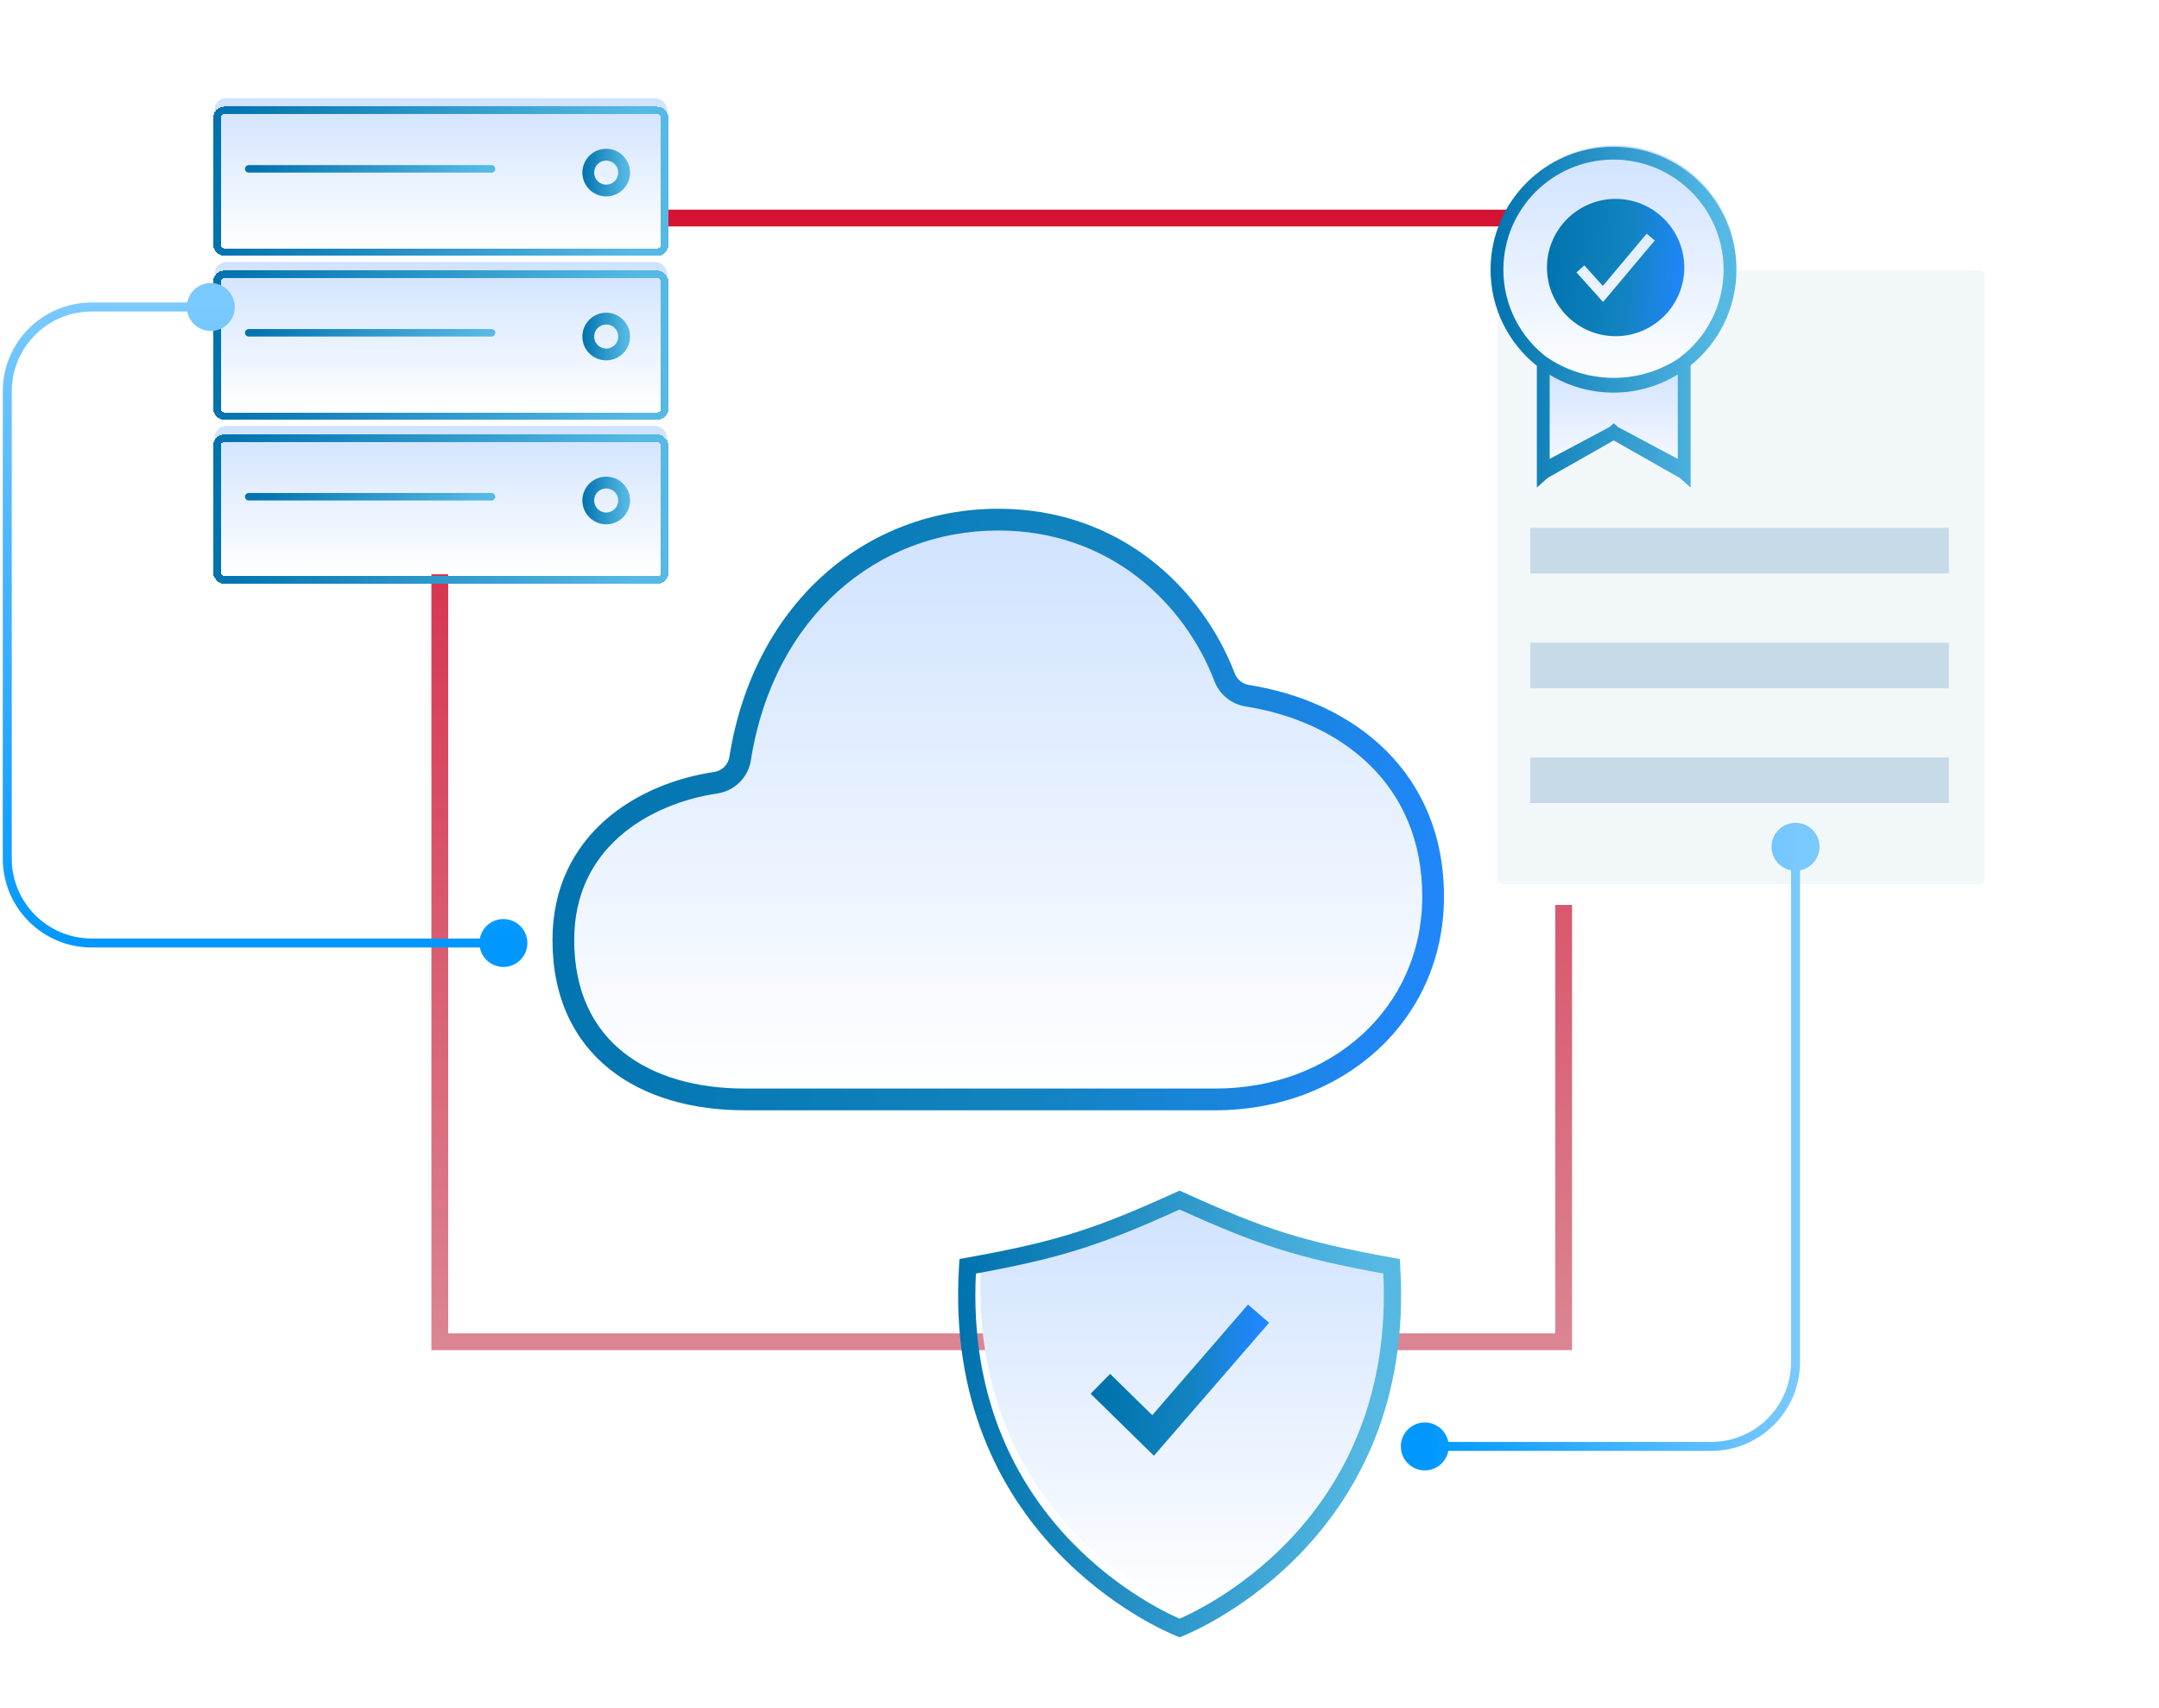 <?xml version="1.0" encoding="UTF-8"?>
<svg xmlns="http://www.w3.org/2000/svg" width="594" height="470" viewBox="0 0 594 470" fill="none">
  <path d="M173.5 60H430.2V369.2H121V146.998" stroke="url(#paint0_linear_1044_6358)" stroke-width="4.615"></path>
  <path d="M198.139 213.469C199.815 213.218 201.367 212.44 202.57 211.247C203.773 210.055 204.565 208.51 204.832 206.837C211.364 165.618 241.266 140.796 276.134 140.796C308.514 140.796 330.087 161.999 338.661 184.343C339.166 185.669 340.011 186.838 341.113 187.733C342.214 188.628 343.532 189.216 344.933 189.438C372.918 193.883 396.263 212.478 396.263 244.908C396.263 277.944 369.234 300.969 336.198 300.969H206.058C178.528 300.969 156.004 287.234 156.004 256.921C156.004 229.677 177.973 216.473 198.139 213.469Z" fill="url(#paint1_linear_1044_6358)"></path>
  <path d="M197.959 213.867C199.628 213.617 201.173 212.842 202.372 211.654C203.57 210.467 204.359 208.928 204.625 207.262C211.131 166.207 240.913 141.484 275.642 141.484C307.892 141.484 329.379 162.603 337.919 184.857C338.422 186.178 339.264 187.343 340.361 188.234C341.458 189.125 342.77 189.711 344.166 189.932C372.039 194.359 395.291 212.88 395.291 245.181C395.291 278.084 368.37 301.017 335.466 301.017H205.846C178.426 301.017 155.992 287.337 155.992 257.145C155.992 230.01 177.873 216.859 197.959 213.867Z" fill="url(#paint2_linear_1044_6358)"></path>
  <g clip-path="url(#clip0_1044_6358)">
    <path d="M384.737 346.79C359.964 342.346 349.721 339.055 327.36 328.957C305 339.055 294.757 342.346 269.983 346.79C265.495 417.925 323.088 442.488 327.36 444.209C331.632 442.488 389.225 417.925 384.737 346.79Z" fill="url(#paint3_linear_1044_6358)"></path>
    <g filter="url(#filter0_d_1044_6358)">
      <path fill-rule="evenodd" clip-rule="evenodd" d="M327.047 325.099L328.028 325.544C350.58 335.784 360.802 339.087 385.781 343.591L387.61 343.921L387.727 345.777C392.392 420.118 332.446 445.834 327.937 447.66L327.047 448.02L326.157 447.66C321.649 445.834 261.702 420.118 266.368 345.777L266.484 343.921L268.314 343.591C293.292 339.087 303.514 335.784 326.067 325.544L327.047 325.099ZM270.999 347.924C267.793 414.32 318.76 439.278 327.047 442.888C335.335 439.278 386.302 414.32 383.096 347.924C359.389 343.575 348.719 340.108 327.047 330.308C305.376 340.108 294.706 343.575 270.999 347.924Z" fill="url(#paint4_linear_1044_6358)"></path>
    </g>
    <path d="M343.754 364.362L317.25 394.982L305.48 383.452" stroke="url(#paint5_linear_1044_6358)" stroke-width="7.655" stroke-linecap="square"></path>
  </g>
  <g filter="url(#filter1_d_1044_6358)">
    <path fill-rule="evenodd" clip-rule="evenodd" d="M274.641 141.982C241.512 141.982 212.874 165.505 206.578 205.237L206.578 205.239C206.213 207.533 205.126 209.651 203.477 211.286C201.827 212.921 199.699 213.988 197.402 214.332L197.399 214.333C187.784 215.765 177.874 219.616 170.423 226.2C163.048 232.719 157.982 241.99 157.982 254.652C157.982 268.926 163.243 278.997 171.499 285.57C179.852 292.22 191.586 295.533 204.845 295.533H334.465C365.995 295.533 391.299 273.674 391.299 242.687C391.299 227.318 385.792 215.382 377.074 206.735C368.308 198.041 356.145 192.53 342.696 190.393C340.78 190.089 338.979 189.285 337.474 188.062C335.969 186.84 334.814 185.243 334.124 183.432C325.93 162.082 305.4 141.982 274.641 141.982ZM200.67 204.298C207.386 161.922 238.314 136 274.641 136C308.38 136 330.824 158.134 339.711 181.292L339.714 181.3C340.029 182.129 340.558 182.86 341.246 183.419C341.934 183.978 342.758 184.346 343.634 184.485L343.634 184.485C358.058 186.776 371.458 192.739 381.286 202.487C391.162 212.282 397.281 225.757 397.281 242.687C397.281 277.508 368.743 301.515 334.465 301.515H204.845C190.684 301.515 177.491 297.987 167.773 290.25C157.957 282.435 152 270.57 152 254.652C152 240.179 157.875 229.307 166.462 221.718C174.972 214.196 186.044 209.976 196.515 208.416C197.555 208.26 198.518 207.777 199.265 207.036C200.013 206.296 200.504 205.337 200.67 204.298Z" fill="url(#paint6_linear_1044_6358)"></path>
  </g>
  <rect x="59" y="27" width="124.587" height="40.778" rx="3.279" fill="url(#paint7_linear_1044_6358)"></rect>
  <line x1="68.429" y1="46.464" x2="135.226" y2="46.464" stroke="url(#paint8_linear_1044_6358)" stroke-width="2.054" stroke-linecap="round"></line>
  <circle cx="166.784" cy="47.491" r="4.932" stroke="url(#paint9_linear_1044_6358)" stroke-width="3.25"></circle>
  <g filter="url(#filter2_d_1044_6358)">
    <rect x="59.684" y="27.684" width="123.218" height="39.019" rx="2.054" stroke="url(#paint10_linear_1044_6358)" stroke-width="2.054" shape-rendering="crispEdges"></rect>
  </g>
  <rect x="59" y="72.111" width="124.587" height="40.778" rx="3.279" fill="url(#paint11_linear_1044_6358)"></rect>
  <line x1="68.429" y1="91.575" x2="135.226" y2="91.575" stroke="url(#paint12_linear_1044_6358)" stroke-width="2.054" stroke-linecap="round"></line>
  <circle cx="166.784" cy="92.602" r="4.932" stroke="url(#paint13_linear_1044_6358)" stroke-width="3.25"></circle>
  <g filter="url(#filter3_d_1044_6358)">
    <rect x="59.684" y="72.795" width="123.218" height="39.019" rx="2.054" stroke="url(#paint14_linear_1044_6358)" stroke-width="2.054" shape-rendering="crispEdges"></rect>
  </g>
  <rect x="59" y="117.222" width="124.587" height="40.778" rx="3.279" fill="url(#paint15_linear_1044_6358)"></rect>
  <line x1="68.429" y1="136.686" x2="135.226" y2="136.686" stroke="url(#paint16_linear_1044_6358)" stroke-width="2.054" stroke-linecap="round"></line>
  <circle cx="166.784" cy="137.714" r="4.932" stroke="url(#paint17_linear_1044_6358)" stroke-width="3.25"></circle>
  <g filter="url(#filter4_d_1044_6358)">
    <rect x="59.684" y="117.907" width="123.218" height="39.019" rx="2.054" stroke="url(#paint18_linear_1044_6358)" stroke-width="2.054" shape-rendering="crispEdges"></rect>
  </g>
  <g filter="url(#filter5_d_1044_6358)">
    <rect x="412" y="73" width="134" height="169" rx="1.452" fill="#F2F7F9" shape-rendering="crispEdges"></rect>
    <path fill-rule="evenodd" clip-rule="evenodd" d="M421 144H536.189V156.531H421V144Z" fill="#C6DAE8"></path>
    <path fill-rule="evenodd" clip-rule="evenodd" d="M421 175.594H536.189V188.124H421V175.594Z" fill="#C6DAE8"></path>
    <path fill-rule="evenodd" clip-rule="evenodd" d="M421 207.188H536.189V219.718H421V207.188Z" fill="#C6DAE8"></path>
    <rect x="409.097" y="70.097" width="139.806" height="174.806" rx="4.355" stroke="white" stroke-width="5.806" shape-rendering="crispEdges"></rect>
  </g>
  <circle cx="444.209" cy="73.529" r="33.529" fill="url(#paint19_linear_1044_6358)"></circle>
  <path d="M425.059 126.053V98.861C436.448 106.63 451.395 106.775 462.932 99.228L463.493 98.861V126.053L444.276 117.758L425.059 126.053Z" fill="url(#paint20_linear_1044_6358)"></path>
  <path d="M444.503 54.726C434.088 54.726 425.613 63.201 425.613 73.617C425.613 84.032 434.088 92.507 444.503 92.507C454.919 92.507 463.394 84.032 463.394 73.617C463.394 63.201 454.919 54.726 444.503 54.726ZM441.052 83.096L433.732 74.962L435.893 73.017L440.979 78.668L453.04 64.304L455.269 66.169L441.052 83.096Z" fill="url(#paint21_linear_1044_6358)"></path>
  <g filter="url(#filter6_d_1044_6358)">
    <path fill-rule="evenodd" clip-rule="evenodd" d="M426.166 97.733L426.18 97.712C436.994 105.089 451.16 105.283 462.165 98.232C469.815 92.733 474.797 83.757 474.797 73.617C474.797 56.886 461.234 43.322 444.503 43.322C427.772 43.322 414.209 56.886 414.209 73.617C414.209 83.455 418.9 92.199 426.166 97.733ZM423.421 100.068C415.655 93.87 410.68 84.324 410.68 73.617C410.68 54.936 425.823 39.793 444.503 39.793C463.183 39.793 478.327 54.936 478.327 73.617C478.327 84.261 473.409 93.758 465.722 99.958V129.619V133.555L462.784 130.937L444.571 120.596L426.359 130.937L423.421 133.555V129.619V100.068ZM426.95 102.535V125.684L443.398 116.915L444.571 115.869L445.745 116.915L462.193 125.684V102.451C457.046 105.615 450.988 107.44 444.503 107.44C438.076 107.44 432.067 105.647 426.95 102.535Z" fill="url(#paint22_linear_1044_6358)"></path>
  </g>
  <path d="M51.407 84.475C51.407 88.116 54.359 91.068 58 91.068C61.641 91.068 64.593 88.116 64.593 84.475C64.593 80.833 61.641 77.881 58 77.881C54.359 77.881 51.407 80.833 51.407 84.475ZM131.907 259.475C131.907 263.116 134.859 266.068 138.5 266.068C142.141 266.068 145.093 263.116 145.093 259.475C145.093 255.833 142.141 252.881 138.5 252.881C134.859 252.881 131.907 255.833 131.907 259.475ZM58 83.238H25.226V85.711H58V83.238ZM0.764 107.701V236.248H3.236V107.701H0.764ZM25.226 260.711H138.5V258.238H25.226V260.711ZM0.764 236.248C0.764 249.759 11.716 260.711 25.226 260.711V258.238C13.082 258.238 3.236 248.393 3.236 236.248H0.764ZM25.226 83.238C11.716 83.238 0.764 94.191 0.764 107.701H3.236C3.236 95.556 13.082 85.711 25.226 85.711V83.238Z" fill="url(#paint23_linear_1044_6358)"></path>
  <path d="M494 239.593C490.359 239.593 487.407 236.641 487.407 233C487.407 229.359 490.359 226.407 494 226.407C497.641 226.407 500.593 229.359 500.593 233C500.593 236.641 497.641 239.593 494 239.593ZM392 404.593C388.359 404.593 385.407 401.641 385.407 398C385.407 394.359 388.359 391.407 392 391.407C395.641 391.407 398.593 394.359 398.593 398C398.593 401.641 395.641 404.593 392 404.593ZM495.236 233L495.236 374.774L492.764 374.774L492.764 233L495.236 233ZM470.774 399.236L392 399.236L392 396.764L470.774 396.764L470.774 399.236ZM495.236 374.774C495.236 388.284 484.284 399.236 470.774 399.236L470.774 396.764C482.918 396.764 492.764 386.918 492.764 374.774L495.236 374.774Z" fill="url(#paint24_linear_1044_6358)"></path>
  <defs>
    <filter id="filter0_d_1044_6358" x="261.098" y="325.099" width="126.886" height="127.932" filterUnits="userSpaceOnUse" color-interpolation-filters="sRGB">
      <feFlood flood-opacity="0" result="BackgroundImageFix"></feFlood>
      <feColorMatrix in="SourceAlpha" type="matrix" values="0 0 0 0 0 0 0 0 0 0 0 0 0 0 0 0 0 0 127 0" result="hardAlpha"></feColorMatrix>
      <feOffset dx="-2.505" dy="2.505"></feOffset>
      <feGaussianBlur stdDeviation="1.253"></feGaussianBlur>
      <feComposite in2="hardAlpha" operator="out"></feComposite>
      <feColorMatrix type="matrix" values="0 0 0 0 0 0 0 0 0 0 0 0 0 0 0 0 0 0 0.25 0"></feColorMatrix>
      <feBlend mode="normal" in2="BackgroundImageFix" result="effect1_dropShadow_1044_6358"></feBlend>
      <feBlend mode="normal" in="SourceGraphic" in2="effect1_dropShadow_1044_6358" result="shape"></feBlend>
    </filter>
    <filter id="filter1_d_1044_6358" x="149.009" y="136" width="251.264" height="172.495" filterUnits="userSpaceOnUse" color-interpolation-filters="sRGB">
      <feFlood flood-opacity="0" result="BackgroundImageFix"></feFlood>
      <feColorMatrix in="SourceAlpha" type="matrix" values="0 0 0 0 0 0 0 0 0 0 0 0 0 0 0 0 0 0 127 0" result="hardAlpha"></feColorMatrix>
      <feOffset dy="3.988"></feOffset>
      <feGaussianBlur stdDeviation="1.496"></feGaussianBlur>
      <feComposite in2="hardAlpha" operator="out"></feComposite>
      <feColorMatrix type="matrix" values="0 0 0 0 0 0 0 0 0 0 0 0 0 0 0 0 0 0 0.25 0"></feColorMatrix>
      <feBlend mode="normal" in2="BackgroundImageFix" result="effect1_dropShadow_1044_6358"></feBlend>
      <feBlend mode="normal" in="SourceGraphic" in2="effect1_dropShadow_1044_6358" result="shape"></feBlend>
    </filter>
    <filter id="filter2_d_1044_6358" x="55.978" y="26.657" width="130.629" height="46.429" filterUnits="userSpaceOnUse" color-interpolation-filters="sRGB">
      <feFlood flood-opacity="0" result="BackgroundImageFix"></feFlood>
      <feColorMatrix in="SourceAlpha" type="matrix" values="0 0 0 0 0 0 0 0 0 0 0 0 0 0 0 0 0 0 127 0" result="hardAlpha"></feColorMatrix>
      <feOffset dy="2.678"></feOffset>
      <feGaussianBlur stdDeviation="1.339"></feGaussianBlur>
      <feComposite in2="hardAlpha" operator="out"></feComposite>
      <feColorMatrix type="matrix" values="0 0 0 0 0 0 0 0 0 0 0 0 0 0 0 0 0 0 0.32 0"></feColorMatrix>
      <feBlend mode="normal" in2="BackgroundImageFix" result="effect1_dropShadow_1044_6358"></feBlend>
      <feBlend mode="normal" in="SourceGraphic" in2="effect1_dropShadow_1044_6358" result="shape"></feBlend>
    </filter>
    <filter id="filter3_d_1044_6358" x="55.978" y="71.769" width="130.629" height="46.429" filterUnits="userSpaceOnUse" color-interpolation-filters="sRGB">
      <feFlood flood-opacity="0" result="BackgroundImageFix"></feFlood>
      <feColorMatrix in="SourceAlpha" type="matrix" values="0 0 0 0 0 0 0 0 0 0 0 0 0 0 0 0 0 0 127 0" result="hardAlpha"></feColorMatrix>
      <feOffset dy="2.678"></feOffset>
      <feGaussianBlur stdDeviation="1.339"></feGaussianBlur>
      <feComposite in2="hardAlpha" operator="out"></feComposite>
      <feColorMatrix type="matrix" values="0 0 0 0 0 0 0 0 0 0 0 0 0 0 0 0 0 0 0.32 0"></feColorMatrix>
      <feBlend mode="normal" in2="BackgroundImageFix" result="effect1_dropShadow_1044_6358"></feBlend>
      <feBlend mode="normal" in="SourceGraphic" in2="effect1_dropShadow_1044_6358" result="shape"></feBlend>
    </filter>
    <filter id="filter4_d_1044_6358" x="55.978" y="116.88" width="130.629" height="46.429" filterUnits="userSpaceOnUse" color-interpolation-filters="sRGB">
      <feFlood flood-opacity="0" result="BackgroundImageFix"></feFlood>
      <feColorMatrix in="SourceAlpha" type="matrix" values="0 0 0 0 0 0 0 0 0 0 0 0 0 0 0 0 0 0 127 0" result="hardAlpha"></feColorMatrix>
      <feOffset dy="2.678"></feOffset>
      <feGaussianBlur stdDeviation="1.339"></feGaussianBlur>
      <feComposite in2="hardAlpha" operator="out"></feComposite>
      <feColorMatrix type="matrix" values="0 0 0 0 0 0 0 0 0 0 0 0 0 0 0 0 0 0 0.32 0"></feColorMatrix>
      <feBlend mode="normal" in2="BackgroundImageFix" result="effect1_dropShadow_1044_6358"></feBlend>
      <feBlend mode="normal" in="SourceGraphic" in2="effect1_dropShadow_1044_6358" result="shape"></feBlend>
    </filter>
    <filter id="filter5_d_1044_6358" x="401.183" y="63.434" width="155.634" height="190.637" filterUnits="userSpaceOnUse" color-interpolation-filters="sRGB">
      <feFlood flood-opacity="0" result="BackgroundImageFix"></feFlood>
      <feColorMatrix in="SourceAlpha" type="matrix" values="0 0 0 0 0 0 0 0 0 0 0 0 0 0 0 0 0 0 127 0" result="hardAlpha"></feColorMatrix>
      <feOffset dy="1.253"></feOffset>
      <feGaussianBlur stdDeviation="2.506"></feGaussianBlur>
      <feComposite in2="hardAlpha" operator="out"></feComposite>
      <feColorMatrix type="matrix" values="0 0 0 0 0 0 0 0 0 0 0 0 0 0 0 0 0 0 0.25 0"></feColorMatrix>
      <feBlend mode="normal" in2="BackgroundImageFix" result="effect1_dropShadow_1044_6358"></feBlend>
      <feBlend mode="normal" in="SourceGraphic" in2="effect1_dropShadow_1044_6358" result="shape"></feBlend>
    </filter>
    <filter id="filter6_d_1044_6358" x="407.739" y="38.028" width="72.354" height="98.468" filterUnits="userSpaceOnUse" color-interpolation-filters="sRGB">
      <feFlood flood-opacity="0" result="BackgroundImageFix"></feFlood>
      <feColorMatrix in="SourceAlpha" type="matrix" values="0 0 0 0 0 0 0 0 0 0 0 0 0 0 0 0 0 0 127 0" result="hardAlpha"></feColorMatrix>
      <feOffset dx="-0.588" dy="0.588"></feOffset>
      <feGaussianBlur stdDeviation="1.176"></feGaussianBlur>
      <feComposite in2="hardAlpha" operator="out"></feComposite>
      <feColorMatrix type="matrix" values="0 0 0 0 0 0 0 0 0 0 0 0 0 0 0 0 0 0 0.25 0"></feColorMatrix>
      <feBlend mode="normal" in2="BackgroundImageFix" result="effect1_dropShadow_1044_6358"></feBlend>
      <feBlend mode="normal" in="SourceGraphic" in2="effect1_dropShadow_1044_6358" result="shape"></feBlend>
    </filter>
    <linearGradient id="paint0_linear_1044_6358" x1="275.6" y1="60" x2="275.6" y2="369.2" gradientUnits="userSpaceOnUse">
      <stop stop-color="#D51232"></stop>
      <stop offset="1" stop-color="#DB8492"></stop>
    </linearGradient>
    <linearGradient id="paint1_linear_1044_6358" x1="276.134" y1="140.796" x2="276.134" y2="300.969" gradientUnits="userSpaceOnUse">
      <stop stop-color="#CFE2FF"></stop>
      <stop offset="1" stop-color="white"></stop>
    </linearGradient>
    <linearGradient id="paint2_linear_1044_6358" x1="275.642" y1="141.484" x2="275.642" y2="301.017" gradientUnits="userSpaceOnUse">
      <stop stop-color="#CFE2FF"></stop>
      <stop offset="1" stop-color="white"></stop>
    </linearGradient>
    <linearGradient id="paint3_linear_1044_6358" x1="327.36" y1="328.957" x2="327.36" y2="444.209" gradientUnits="userSpaceOnUse">
      <stop stop-color="#CFE2FF"></stop>
      <stop offset="1" stop-color="white"></stop>
    </linearGradient>
    <linearGradient id="paint4_linear_1044_6358" x1="266.109" y1="334.843" x2="381.015" y2="336.377" gradientUnits="userSpaceOnUse">
      <stop stop-color="#0072AE"></stop>
      <stop offset="1" stop-color="#55B9E4"></stop>
    </linearGradient>
    <linearGradient id="paint5_linear_1044_6358" x1="305.48" y1="364.362" x2="346.579" y2="368.797" gradientUnits="userSpaceOnUse">
      <stop stop-color="#0072AE"></stop>
      <stop offset="0.557" stop-color="#1183BE"></stop>
      <stop offset="1" stop-color="#2187FF"></stop>
    </linearGradient>
    <linearGradient id="paint6_linear_1044_6358" x1="152" y1="136" x2="414.163" y2="169.532" gradientUnits="userSpaceOnUse">
      <stop stop-color="#0072AE"></stop>
      <stop offset="0.557" stop-color="#1183BE"></stop>
      <stop offset="1" stop-color="#2187FF"></stop>
    </linearGradient>
    <linearGradient id="paint7_linear_1044_6358" x1="121.294" y1="27" x2="121.294" y2="67.778" gradientUnits="userSpaceOnUse">
      <stop stop-color="#CFE2FF"></stop>
      <stop offset="1" stop-color="white"></stop>
    </linearGradient>
    <linearGradient id="paint8_linear_1044_6358" x1="67.402" y1="47.57" x2="102.328" y2="79.938" gradientUnits="userSpaceOnUse">
      <stop stop-color="#0072AE"></stop>
      <stop offset="1" stop-color="#55B9E4"></stop>
    </linearGradient>
    <linearGradient id="paint9_linear_1044_6358" x1="160.227" y1="41.974" x2="172.591" y2="42.14" gradientUnits="userSpaceOnUse">
      <stop stop-color="#0072AE"></stop>
      <stop offset="1" stop-color="#55B9E4"></stop>
    </linearGradient>
    <linearGradient id="paint10_linear_1044_6358" x1="59.684" y1="30.777" x2="175.666" y2="35.708" gradientUnits="userSpaceOnUse">
      <stop stop-color="#0072AE"></stop>
      <stop offset="1" stop-color="#55B9E4"></stop>
    </linearGradient>
    <linearGradient id="paint11_linear_1044_6358" x1="121.294" y1="72.111" x2="121.294" y2="112.889" gradientUnits="userSpaceOnUse">
      <stop stop-color="#CFE2FF"></stop>
      <stop offset="1" stop-color="white"></stop>
    </linearGradient>
    <linearGradient id="paint12_linear_1044_6358" x1="67.402" y1="92.681" x2="102.328" y2="125.049" gradientUnits="userSpaceOnUse">
      <stop stop-color="#0072AE"></stop>
      <stop offset="1" stop-color="#55B9E4"></stop>
    </linearGradient>
    <linearGradient id="paint13_linear_1044_6358" x1="160.227" y1="87.085" x2="172.591" y2="87.251" gradientUnits="userSpaceOnUse">
      <stop stop-color="#0072AE"></stop>
      <stop offset="1" stop-color="#55B9E4"></stop>
    </linearGradient>
    <linearGradient id="paint14_linear_1044_6358" x1="59.684" y1="75.888" x2="175.666" y2="80.819" gradientUnits="userSpaceOnUse">
      <stop stop-color="#0072AE"></stop>
      <stop offset="1" stop-color="#55B9E4"></stop>
    </linearGradient>
    <linearGradient id="paint15_linear_1044_6358" x1="121.294" y1="117.222" x2="121.294" y2="158" gradientUnits="userSpaceOnUse">
      <stop stop-color="#CFE2FF"></stop>
      <stop offset="1" stop-color="white"></stop>
    </linearGradient>
    <linearGradient id="paint16_linear_1044_6358" x1="67.402" y1="137.792" x2="102.328" y2="170.161" gradientUnits="userSpaceOnUse">
      <stop stop-color="#0072AE"></stop>
      <stop offset="1" stop-color="#55B9E4"></stop>
    </linearGradient>
    <linearGradient id="paint17_linear_1044_6358" x1="160.227" y1="132.196" x2="172.591" y2="132.363" gradientUnits="userSpaceOnUse">
      <stop stop-color="#0072AE"></stop>
      <stop offset="1" stop-color="#55B9E4"></stop>
    </linearGradient>
    <linearGradient id="paint18_linear_1044_6358" x1="59.684" y1="121" x2="175.666" y2="125.93" gradientUnits="userSpaceOnUse">
      <stop stop-color="#0072AE"></stop>
      <stop offset="1" stop-color="#55B9E4"></stop>
    </linearGradient>
    <linearGradient id="paint19_linear_1044_6358" x1="444.209" y1="40" x2="444.209" y2="107.059" gradientUnits="userSpaceOnUse">
      <stop stop-color="#CFE2FF"></stop>
      <stop offset="1" stop-color="white"></stop>
    </linearGradient>
    <linearGradient id="paint20_linear_1044_6358" x1="444.276" y1="98.861" x2="444.276" y2="134.877" gradientUnits="userSpaceOnUse">
      <stop stop-color="#CFE2FF"></stop>
      <stop offset="1" stop-color="white"></stop>
    </linearGradient>
    <linearGradient id="paint21_linear_1044_6358" x1="425.613" y1="54.726" x2="466.351" y2="58.242" gradientUnits="userSpaceOnUse">
      <stop stop-color="#0072AE"></stop>
      <stop offset="0.557" stop-color="#1183BE"></stop>
      <stop offset="1" stop-color="#2187FF"></stop>
    </linearGradient>
    <linearGradient id="paint22_linear_1044_6358" x1="410.68" y1="47.225" x2="474.463" y2="47.845" gradientUnits="userSpaceOnUse">
      <stop stop-color="#0072AE"></stop>
      <stop offset="1" stop-color="#55B9E4"></stop>
    </linearGradient>
    <linearGradient id="paint23_linear_1044_6358" x1="41.822" y1="84.475" x2="41.822" y2="259.475" gradientUnits="userSpaceOnUse">
      <stop stop-color="#7AC9FF"></stop>
      <stop offset="1" stop-color="#0098FF"></stop>
    </linearGradient>
    <linearGradient id="paint24_linear_1044_6358" x1="494" y1="297.957" x2="392" y2="297.957" gradientUnits="userSpaceOnUse">
      <stop stop-color="#7AC9FF"></stop>
      <stop offset="1" stop-color="#0098FF"></stop>
    </linearGradient>
    <clipPath id="clip0_1044_6358">
      <rect width="128.248" height="129.032" fill="white" transform="translate(263 322.067)"></rect>
    </clipPath>
  </defs>
</svg>
